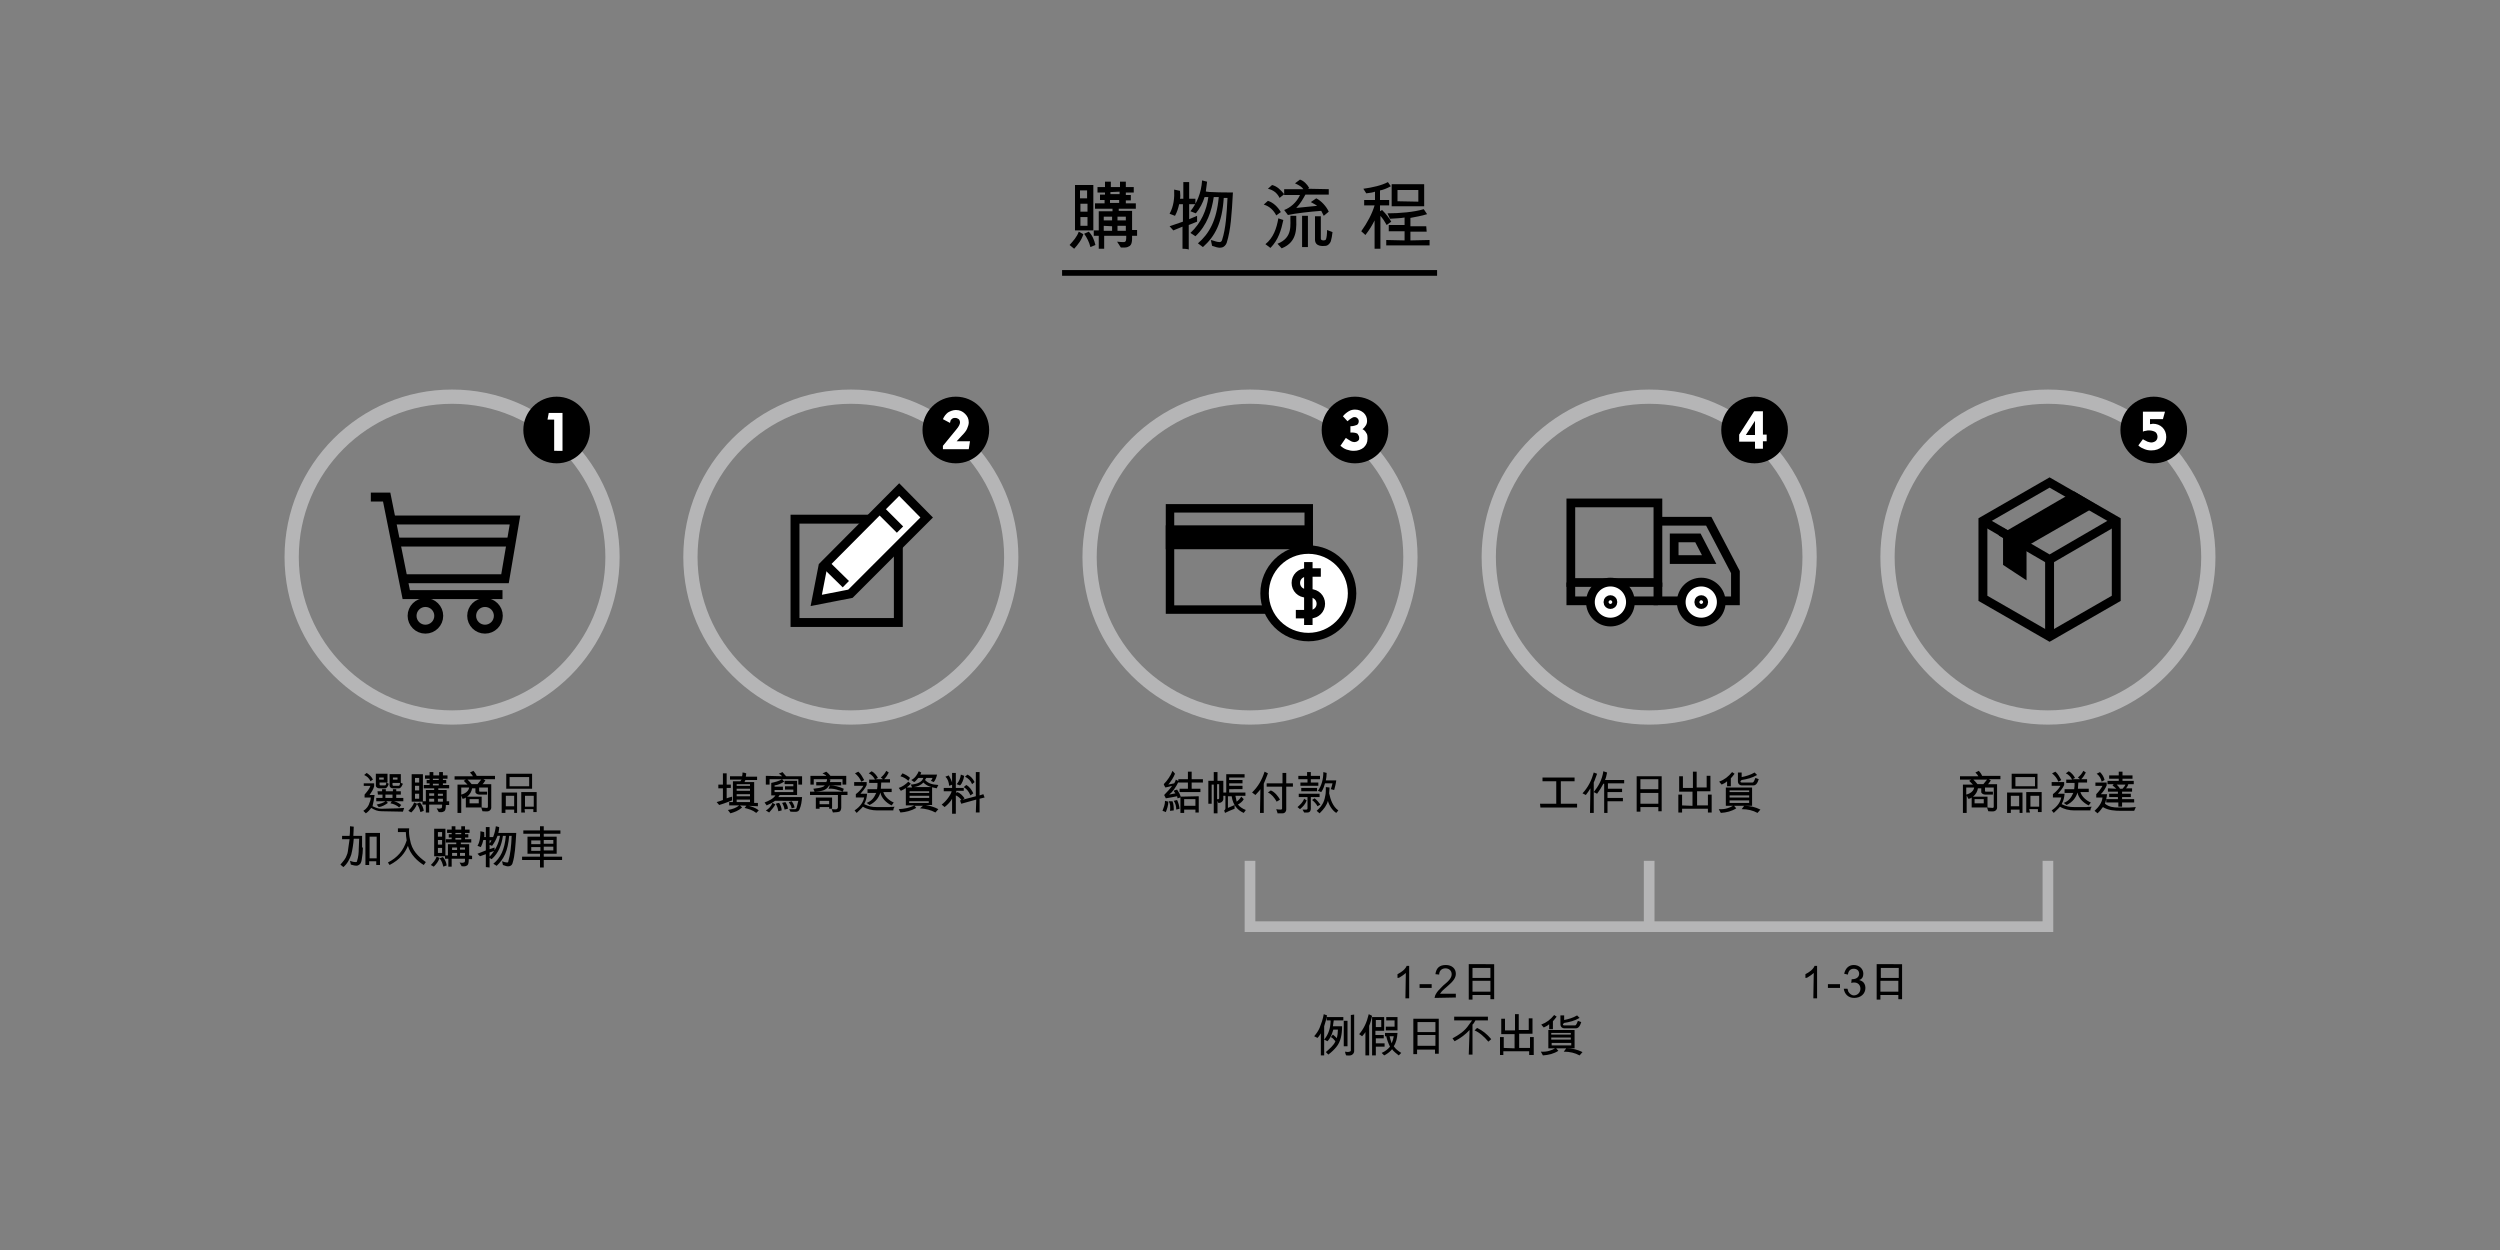 <?xml version="1.0" encoding="utf-8"?>
<!-- Generator: Adobe Illustrator 25.3.1, SVG Export Plug-In . SVG Version: 6.00 Build 0)  -->
<svg version="1.1" id="圖層_1" xmlns="http://www.w3.org/2000/svg" xmlns:xlink="http://www.w3.org/1999/xlink" x="0px" y="0px"
	 viewBox="0 0 600 300" style="enable-background:new 0 0 600 300;" xml:space="preserve">
<rect x="0" y="0" width="600" height="300" fill="#808080" stroke="none"/>
<style type="text/css">
	.st0{fill:none;stroke:#B5B5B6;stroke-width:2.565;stroke-miterlimit:10;}
	.st1{fill:none;stroke:#000000;stroke-width:2.138;stroke-miterlimit:10;}
	.st2{fill:none;stroke:#B5B5B6;stroke-width:3.42;stroke-miterlimit:10;}
	.st3{fill:#FFFFFF;stroke:#000000;stroke-width:2.138;stroke-miterlimit:10;}
	.st4{fill:none;stroke:#000000;stroke-width:2.033;stroke-miterlimit:10;}
	.st5{stroke:#000000;stroke-width:2.033;stroke-miterlimit:10;}
	.st6{fill:#FFFFFF;stroke:#000000;stroke-width:2.033;stroke-miterlimit:10;}
	.st7{fill:none;stroke:#000000;stroke-width:2.095;stroke-miterlimit:10;}
	.st8{fill:#FFFFFF;stroke:#000000;stroke-width:2.095;stroke-miterlimit:10;}
	.st9{stroke:#000000;stroke-width:2.138;stroke-miterlimit:10;}
	.st10{fill:#FFFFFF;}
	.st11{fill:none;stroke:#000000;stroke-width:1.368;stroke-miterlimit:10;}
</style>
<g>
	<polyline class="st0" points="491.5,206.6 491.5,222.4 395.2,222.4 300,222.4 300,206.6 	"/>
	<line class="st0" x1="395.8" y1="206.6" x2="395.8" y2="222.4"/>
</g>
<g>
	<path d="M337.4,233.5c-0.3,0.3-0.6,0.5-1.2,0.9c-0.3,0.2-0.4,0.3-0.8,0.3v-0.9c1-0.5,1.9-1.2,2.2-2h0.6v7.8h-0.9L337.4,233.5
		L337.4,233.5z"/>
	<path d="M340.7,236.2h2.9v0.9h-2.9V236.2z"/>
	<path d="M344.3,239.5c0.1-0.4,0.1-0.6,0.3-0.9c0.3-0.6,0.8-1.1,1.5-1.8l0.3-0.3c1.5-1.2,2-1.9,2-2.7s-0.6-1.4-1.5-1.4
		c-0.9,0-1.5,0.6-1.5,1.5l-0.9-0.1c0.2-1.5,1-2.2,2.5-2.2s2.4,0.9,2.4,2.1c0,0.9-0.5,1.7-1.9,2.9l-0.8,0.7c-0.6,0.5-0.9,0.9-1.1,1.2
		h3.8v0.9L344.3,239.5L344.3,239.5z"/>
	<path d="M358.6,231.4v8.4h-0.9v-1h-4.3v1.1h-0.9v-8.5L358.6,231.4L358.6,231.4z M353.4,234.7h4.3v-2.4h-4.3V234.7z M357.7,235.4
		h-4.3v2.6h4.3V235.4z"/>
	<path d="M317,253.2V248c-0.2,0.3-0.4,0.7-0.8,1.1l-0.8-0.4c0.6-0.7,1-1.3,1.3-2c0.4-1,0.8-2.1,1-3.3c0.3,0.1,0.5,0.2,0.8,0.3
		c-0.2,0.9-0.4,1.7-0.7,2.6v7H317z M322.1,246.3c0,1.9-0.3,3.7-1.4,5c-0.5,0.6-1.1,1.2-1.9,1.8l-0.6-0.6c0.9-0.8,1.9-1.6,2.3-2.6
		c-0.3-0.3-0.6-0.8-1.1-1l0.5-0.6c0.3,0.2,0.9,0.8,0.9,0.9c0.2-0.5,0.3-1.5,0.3-2.1H320c-0.3,0.9-0.5,1.8-1.4,2.8l-0.8-0.4
		c0.9-1.1,1.4-2.4,1.5-3.8c0-0.3,0.1-0.6,0-0.8h-0.9v-0.8h4v0.8h-2.3c-0.1,0.4-0.1,0.9-0.2,1.4L322.1,246.3z M323.4,245v6.1h-0.9
		V245H323.4z M325,243.5v8.8c0,0.3-0.2,0.7-0.6,0.9c-0.4,0.2-0.9,0.1-1.3,0.1c-0.2-0.3-0.2-0.5-0.3-0.9c0.5,0.1,0.8,0.1,1.1,0
		c0.1,0,0.3-0.1,0.3-0.3v-8.5L325,243.5z"/>
	<path d="M329.3,243.8c-0.2,0.9-0.4,1.7-0.7,2.4v7.1h-0.9v-5.6c-0.1,0.2-0.4,0.6-0.8,1l-0.7-0.5c1.1-1.3,1.8-2.7,2.3-4.8
		L329.3,243.8z M332.2,249.2h-2v1.2h2.1v0.8h-2.1v2.1h-0.9v-9.2h2.9v3.3h-2.1v1h2V249.2z M331.5,244.8h-1.3v1.7h1.3V244.8z
		 M331.6,252.7c0.9-0.4,1.5-0.9,2-1.5c-0.4-0.8-0.7-1.6-0.9-2.5h-0.3v-0.8h3c-0.1,1.3-0.3,2.3-0.9,3.2c0.4,0.6,1,1.1,1.8,1.6
		l-0.6,0.6c-0.4-0.3-1.4-1.1-1.6-1.5c-0.3,0.4-0.9,1-1.9,1.5L331.6,252.7z M332.7,244.9v-0.8h2.7v3.2h-2.8v-0.9h2.1v-1.5
		L332.7,244.9L332.7,244.9z M333.5,248.7c0.1,0.5,0.3,1.1,0.5,1.7c0.3-0.7,0.4-1.1,0.5-1.7H333.5z"/>
	<path d="M345.3,244.5v8.4h-0.9v-1h-4.3v1.1h-0.9v-8.5L345.3,244.5L345.3,244.5z M340.2,247.7h4.3v-2.4h-4.3V247.7z M344.5,248.4
		h-4.3v2.6h4.3V248.4z"/>
	<path d="M352.7,247.2c-0.9,1-2.2,2-3.6,2.7l-0.5-0.7c1.5-0.8,2.9-1.7,3.9-3.2c0.3-0.4,0.6-0.8,0.8-1.1H349v-0.9h8.1v0.9h-3
		c-0.2,0.3-0.4,0.8-0.7,1v7.2h-0.9L352.7,247.2L352.7,247.2L352.7,247.2z M354.5,246.7c1.3,0.6,2.4,1.5,3.4,2.7l-0.7,0.6
		c-0.9-1.1-2.1-2.2-3.3-2.7L354.5,246.7z"/>
	<path d="M363.5,251.6v-3.4h-3.2v-3.7h0.9v2.8h2.4v-3.9h0.9v3.8h2.4v-2.8h0.9v3.7h-3.2v3.4h2.6v-2.6h0.9v4.3H367v-0.9h-6.2v0.9H360
		v-4.3h0.9v2.6L363.5,251.6L363.5,251.6z"/>
	<path d="M374,252.2c-1.1,0.7-2.3,1-3.7,1.1l-0.5-0.9c1.5,0.1,2.6-0.3,3.6-0.9L374,252.2z M371.8,245.8c-0.3,0.3-0.8,0.6-1.3,0.8
		l-0.6-0.7c1.3-0.5,2.2-1.2,3.1-2.3l0.6,0.4c-0.3,0.4-0.7,0.9-0.9,1.1v1.9h-0.9V245.8z M371.6,251.6v-4.4h6.3v4.4H371.6z M377,248.3
		v-0.4h-4.7v0.4H377z M377,249h-4.7v0.5h4.7V249z M372.4,250.9h4.7v-0.6h-4.7V250.9z M375.1,245.8c0,0.2,0.1,0.3,0.3,0.3h2.6
		c0.3,0,0.5-0.6,0.7-1.1l0.8,0.3c-0.3,1-0.7,1.5-1.3,1.5h-2.8c-0.4,0-0.9-0.3-0.9-1v-2.1h0.9v1.1c1-0.2,2.1-0.5,3.1-1.1l0.6,0.6
		c-1.2,0.7-2.4,1-3.7,1.2L375.1,245.8z M379.1,253.3c-1.1-0.6-2.3-0.9-3.8-0.9l0.6-0.8c1.5,0,2.7,0.3,3.9,0.9L379.1,253.3z"/>
</g>
<g>
	<path d="M435.3,233.5c-0.3,0.3-0.6,0.5-1.2,0.9c-0.3,0.2-0.4,0.3-0.8,0.3v-0.9c1-0.5,1.9-1.2,2.2-2h0.6v7.8h-0.9L435.3,233.5
		L435.3,233.5z"/>
	<path d="M438.7,236.2h2.9v0.9h-2.9V236.2z"/>
	<path d="M443.4,237.3c0.1,0.3,0.1,0.4,0.2,0.7c0.3,0.5,0.8,0.9,1.3,0.9c0.9,0,1.6-0.7,1.6-1.6c0-0.9-0.6-1.5-1.5-1.5
		c-0.2,0-0.3,0-0.7,0.1l0.1-0.9c0.1,0,0.1,0,0.2,0c0.9,0,1.6-0.5,1.6-1.3c0-0.7-0.5-1.2-1.3-1.2c-0.8,0-1.3,0.5-1.4,1.4l-0.9-0.2
		c0.3-1.3,1.1-2.1,2.3-2.1c1.3,0,2.3,0.9,2.3,2.1c0,0.7-0.3,1.3-1,1.5l0,0c0.3,0.1,0.5,0.2,0.7,0.3c0.5,0.3,0.8,0.9,0.8,1.6
		c0,1.4-1.1,2.4-2.7,2.4c-1.4,0-2.3-0.9-2.5-2.2L443.4,237.3z"/>
	<path d="M456.5,231.4v8.4h-0.9v-1h-4.3v1.1h-0.9v-8.5L456.5,231.4L456.5,231.4z M451.4,234.7h4.3v-2.4h-4.3V234.7z M455.6,235.4
		h-4.3v2.6h4.3V235.4z"/>
</g>
<g>
	<g>
		<g>
			<path d="M91.6,194.7c-1,0-1.7-0.3-2.5-0.8c-0.3,0.4-0.7,0.9-1.3,1.3l-0.6-0.6c0.8-0.5,1.3-1.2,1.5-2c0.2-0.4,0.3-0.9,0.3-1.2
				h-1.5v-0.7c0.6-0.7,1.2-1.4,1.4-2.1h-1.6V188h2.5v0.7c-0.2,0.8-0.7,1.5-1.1,2.1h1.2c-0.1,0.9-0.3,1.9-0.5,2.7
				c0.9,0.4,1.4,0.6,2.2,0.6l3.9-0.1c0.4,0,0.9-0.1,1.5-0.1l-0.3,0.9L91.6,194.7z M88.9,187.5c-0.3-0.8-0.9-1.2-1.5-1.5l0.6-0.5
				c0.6,0.4,1.2,0.9,1.5,1.6L88.9,187.5z M90.6,189.9h1.1v-0.5h0.9v0.5h1.7v-0.5h0.8v0.5h1.1v0.8h-1.1v0.8h1.7v0.8h-6.5v-0.8h1.5
				v-0.8h-1.1L90.6,189.9z M93.3,188.1c-0.1,0.4-0.4,1.1-0.9,1.1H91c-0.4,0-0.8-0.3-0.8-0.6v-2.9H93v2.1h-1.9v0.5
				c0,0.1,0.1,0.2,0.3,0.2h1c0.2,0,0.3-0.3,0.3-0.7L93.3,188.1z M90.4,193.1c0.8-0.2,1.7-0.4,2.2-0.9l0.5,0.5
				c-0.7,0.5-1.4,0.9-2.2,1L90.4,193.1z M91,186.6v0.5h1.1v-0.5H91z M92.5,191.5h1.7v-0.8h-1.7V191.5z M96.7,188.1
				c-0.2,0.4-0.4,1-0.9,1.1h-1.5c-0.5,0-0.8-0.3-0.8-0.7v-2.7h2.7v2.1L96.7,188.1z M94.1,192.2c0.9,0.2,1.5,0.4,2.2,1l-0.5,0.6
				c-0.5-0.5-1.4-0.9-2.1-1L94.1,192.2z M95.4,186.6h-1.1v0.5h1.1V186.6z M94.2,188.3c0,0.2,0.1,0.3,0.3,0.3h1.2
				c0.2,0,0.3-0.3,0.3-0.7h-1.8C94.2,187.9,94.2,188.3,94.2,188.3z"/>
			<path d="M98,194.6c0.6-0.6,1.1-1.2,1.4-2l0.7,0.3c-0.3,0.9-0.8,1.5-1.4,2.1L98,194.6z M101.5,185.8v6.6h-2.7v-6.6H101.5z
				 M100.6,186.7h-1v1.1h1V186.7z M100.6,188.6h-1v1.1h1V188.6z M100.6,190.5h-1v1.2h1V190.5z M100.8,192.6c0.5,0.6,0.8,1.2,0.9,2
				l-0.8,0.3c-0.2-0.8-0.4-1.4-0.9-2L100.8,192.6z M107.8,192.4v0.8H107c0,0.5,0,1.5-0.6,1.6c-0.3,0.2-0.7,0.1-1.1,0.1l-0.5-0.9
				c0.5,0.1,0.7,0.1,1,0c0.3,0,0.3-0.3,0.3-0.9H103v1.9h-0.8v-1.9h-0.8v-0.8h0.8v-2.7h2v-0.4h-2.5v-0.8h1.4v-0.4h-0.7v-0.8h0.7v-0.3
				H102v-0.8h1.1v-0.8h0.9v0.8h1.4v-0.8h0.9v0.8h1.1v0.8h-1.1v0.3h0.8v0.8h-0.8v0.4h1.5v0.8h-2.6v0.4h2v2.7H107.8z M103,191h1.2
				v-0.6H103V191z M103,191.7v0.7h1.2v-0.7H103z M105.3,188.1h-1.4v0.4h1.4V188.1z M103.9,186.9v0.3h1.4v-0.3H103.9z M106.3,191.7
				h-1.2v0.7h1.2V191.7z M106.3,190.5h-1.2v0.5h1.2V190.5z"/>
			<path d="M110.7,190.9v4.2h-0.9v-6.8h2.4c-0.2-0.2-0.5-0.5-0.9-0.9l0.5-0.3h-2.7v-0.8h4.4c-0.1-0.2-0.3-0.5-0.7-0.9l0.8-0.4
				c0.4,0.4,0.7,0.9,0.8,1.2h4.4v0.8H116l0.5,0.3c-0.3,0.4-0.5,0.8-0.7,0.9h2.1v5.7c0,0.3-0.3,0.7-0.7,0.8c-0.4,0.1-0.9,0-1.4,0
				c-0.1-0.3-0.2-0.5-0.3-0.9l1.3,0.1c0.2,0,0.3-0.1,0.3-0.3V189h-2.1v0.8c0,0.2,0.1,0.2,0.3,0.2h1.6v0.7H115
				c-0.4,0-0.9-0.3-0.9-0.6v-0.9h-0.8c-0.1,0.7-0.5,1.5-1.2,2h3.5v2.6h-3.8v-2.4c-0.2,0.2-0.5,0.3-0.8,0.3L110.7,190.9z
				 M110.7,190.7c1.2-0.3,1.8-1,1.9-1.7h-1.9V190.7z M112.2,187.1c0.3,0.3,0.7,0.7,1,1.1h1.4c0.3-0.4,0.5-0.6,0.9-1.1H112.2z
				 M112.7,192.8h2.2v-1h-2.2V192.8z"/>
			<path d="M123.4,195.1v-0.8h-2.1v0.8h-0.9v-4.9h3.7v4.9H123.4z M121.4,193.5h2V191h-2V193.5z M127.7,185.7v3.6h-6.2v-3.6H127.7z
				 M127,186.5h-4.7v2.2h4.7V186.5z M126,195h-0.9v-4.9h3.7v4.8H128v-0.7h-2.1L126,195L126,195z M128.1,191H126v2.6h2.1V191z"/>
			<path d="M87.1,203.4c0,0.8-0.1,1.9-0.3,3c-0.1,0.5-0.2,1-0.9,1.3c-0.5,0.2-1.3-0.1-1.7-0.2l-0.2-0.9c0.5,0.2,0.9,0.3,1.4,0.3
				c0.2,0,0.3-0.1,0.3-0.3c0.3-0.9,0.4-1.9,0.4-2.9l0.1-2.4h-1.3c-0.1,1.3-0.3,2.6-0.6,3.8c-0.3,0.9-0.9,2.2-1.9,3l-0.7-0.6
				c0.7-0.8,1.3-1.5,1.5-2.2c0.3-0.6,0.3-1.2,0.4-1.8c0.1-0.8,0.2-1.5,0.3-2.1h-1.8v-0.8h1.8c0.1-0.6,0.1-1.5,0.1-2.3l0.9,0.1
				c0,0.9-0.1,1.6-0.1,2.2h2.1V203.4z M91.2,199.9v7.7h-0.9v-0.9h-1.7v0.9h-0.9v-7.7H91.2z M90.4,200.8h-1.7v5.2h1.7V200.8z"/>
			<path d="M93.1,207c2.3-1.2,3.7-2.8,4.5-5.3c-0.1-0.7-0.2-1.3-0.2-2h-1.9v-0.9h2.7c-0.1,0.9,0,1.8,0.2,2.7c0.4,2.6,2,4.1,3.8,5.4
				l-0.5,0.7c-1.5-0.9-3.2-2.5-3.8-4.6c-0.7,1.7-1.9,3.3-4.4,4.6L93.1,207z"/>
			<path d="M103.4,207.6c0.6-0.6,1.1-1.2,1.4-2l0.7,0.3c-0.3,0.9-0.8,1.5-1.4,2.1L103.4,207.6z M106.9,198.9v6.6h-2.7v-6.6H106.9z
				 M106.1,199.7h-1v1.1h1V199.7z M106.1,201.6h-1v1.1h1V201.6z M106.1,203.5h-1v1.2h1V203.5z M106.3,205.7c0.5,0.6,0.8,1.2,0.9,2
				l-0.8,0.3c-0.2-0.8-0.4-1.4-0.9-2L106.3,205.7z M113.3,205.4v0.8h-0.8c0,0.5,0,1.5-0.6,1.6c-0.3,0.2-0.7,0.1-1.1,0.1l-0.5-0.9
				c0.5,0.1,0.7,0.1,1,0c0.3,0,0.3-0.3,0.3-0.9h-3.2v1.9h-0.8v-1.9h-0.8v-0.8h0.7v-2.7h2v-0.4h-2.5v-0.8h1.4v-0.4h-0.7v-0.8h0.7
				v-0.3h-1.1v-0.8h1.1v-0.8h0.9v0.8h1.4v-0.8h0.9v0.8h1.1v0.8h-1.1v0.3h0.8v0.8h-0.8v0.4h1.5v0.8h-2.5v0.4h2v2.7L113.3,205.4
				L113.3,205.4z M108.5,204h1.2v-0.6h-1.2V204z M108.5,204.7v0.7h1.2v-0.7H108.5z M110.7,201.1h-1.4v0.4h1.4V201.1z M109.3,199.9
				v0.3h1.4v-0.3H109.3z M111.6,204.7h-1.2v0.7h1.2V204.7z M111.6,203.4h-1.2v0.5h1.2V203.4z"/>
			<path d="M116.6,208.1V205l-1.4,0.5l-0.6-0.6l2-0.8v-2.5H116c-0.1,0.5-0.3,1.1-0.6,1.7l-0.8-0.3c0.6-1,0.7-2.3,0.7-3.5l0.9,0.2
				c0,0.5,0.1,0.9,0,1.2h0.4v-2.4h0.9v2.4h0.9v0.8h-0.9v2.1l1.2-0.4v0.8l-1.2,0.4v3.6L116.6,208.1L116.6,208.1z M123.9,199.9
				c-0.2,3.2-0.3,5.4-0.9,7.3c-0.1,0.3-0.3,0.6-0.8,0.7c-0.5,0.1-0.9-0.1-1.5-0.3l-0.2-0.9c0.5,0.2,0.9,0.3,1.2,0.3
				c0.2,0,0.3-0.1,0.3-0.3c0.5-1.7,0.7-3.7,0.8-6.1h-0.6c-0.3,3.7-1.3,5.6-3,7.2l-0.8-0.5c1.7-1.4,2.7-3.3,3-6.7h-0.7
				c-0.3,2.1-1,4.1-2.7,5.6l-0.7-0.4c1.5-1.5,2.4-3.3,2.7-5.2h-0.6c-0.3,0.8-0.7,1.6-1.3,2.4l-0.8-0.3c0.9-1.1,1.5-2.7,1.7-4.4
				l0.8,0.2c0,0.6-0.1,1-0.2,1.4L123.9,199.9L123.9,199.9z"/>
			<path d="M130.5,206.4v1.8h-0.9v-1.8h-4.3v-0.8h4.3v-0.7h-3v-4.1h3v-0.7h-4v-0.8h4v-1h0.9v1h4v0.8h-4v0.7h3.1v4.1h-3.1v0.7h4.4
				v0.8H130.5z M129.7,201.7h-2.2v0.9h2.2V201.7z M129.7,203.3h-2.2v0.9h2.2V203.3z M130.5,202.5h2.3v-0.9h-2.3V202.5z M130.5,204.1
				h2.3v-0.9h-2.3V204.1z"/>
		</g>
	</g>
	<g>
		<g>
			<polyline class="st1" points="89,119.3 92.8,119.3 97.5,142.7 120.6,142.7 			"/>
			<polyline class="st1" points="96.8,138.9 121.2,138.9 123.6,124.8 94,124.8 			"/>
			<line class="st1" x1="122.7" y1="130.1" x2="95" y2="130.1"/>
			<circle class="st1" cx="116.4" cy="147.8" r="3.2"/>
			<circle class="st1" cx="102.1" cy="147.8" r="3.2"/>
		</g>
		<circle class="st2" cx="108.5" cy="133.7" r="38.5"/>
	</g>
</g>
<g>
	<g>
		<g>
			<path d="M175.7,192.1c-0.9,0.3-1.7,0.7-3.1,1.1l-0.6-0.7c0.6-0.2,1.1-0.3,1.5-0.5v-2.8h-1.1v-0.9h1.1v-2.7h0.9v2.7h1v0.8h-1v2.5
				c0.3-0.1,0.8-0.3,1.3-0.4V192.1z M177.6,193.3c0.2,0.2,0.3,0.3,0.5,0.5c-0.9,0.8-1.8,1.1-2.8,1.4l-0.6-0.8c1.1-0.2,2-0.5,2.7-1.1
				H175v-0.8h0.9v-5h1.8c0.1-0.2,0.2-0.3,0.3-0.4h-2.8v-0.8h2.9c0.1-0.3,0.1-0.6,0.1-0.9c0.3,0,0.6,0.1,0.9,0.2
				c0,0.3-0.1,0.6-0.1,0.8h2.7v0.8h-2.8c-0.1,0.2-0.2,0.4-0.2,0.5h2.3v5h0.9v0.8L177.6,193.3L177.6,193.3z M180,192.5v-0.6h-3.2v0.6
				H180z M180,188.2h-3.2v0.4h3.2V188.2z M180,189.3h-3.2v0.5h3.2V189.3z M180,191.1v-0.5h-3.2v0.5H180z M181.5,195.1
				c-0.9-0.7-1.7-0.9-2.8-1.2l0.5-0.6c1,0.2,2.1,0.5,2.9,1.2L181.5,195.1z"/>
			<path d="M189.4,194.2c0.5,0,1.1,0,1.5,0c0.3-0.1,0.3-0.4,0.4-0.8c0.1-0.4,0.2-0.9,0.3-1.2H186c-0.5,0.4-1.3,0.8-2,1.1l-0.5-0.7
				c1-0.4,2.1-0.9,2.6-1.7h-1v-3c0.9-0.2,1.8-0.4,2.6-0.9l0.5,0.6c-0.8,0.5-1.5,0.8-2.3,0.9v0.3h2v0.8h-2v0.5h4.5v-0.6h-2v-0.8h2
				v-0.5h-2.1v-0.8h3v3.4h-4.2c-0.1,0.3-0.3,0.4-0.3,0.5h5.7c-0.1,1.1-0.2,2-0.6,2.9c-0.3,0.9-1.3,0.6-2.2,0.6L189.4,194.2z
				 M187.7,186.3c-0.1-0.1-0.3-0.4-0.8-0.6l0.9-0.4c0.3,0.3,0.6,0.8,0.9,1h3.8v2h-0.9V187h-6.9v1.3h-0.9v-2.1L187.7,186.3
				L187.7,186.3z M183.8,194.5c0.8-0.4,1.3-1.1,1.6-1.8c0.3,0.1,0.4,0.3,0.7,0.3c-0.2,0.5-0.8,1.2-1.5,2L183.8,194.5z M186.8,194.7
				c-0.1-0.7-0.3-1.2-0.6-1.8c0.3-0.1,0.5-0.2,0.8-0.2c0.3,0.5,0.6,1.1,0.6,1.8L186.8,194.7z M188.3,194.3c-0.1-0.6-0.3-1.1-0.6-1.6
				c0.3-0.1,0.5-0.1,0.8-0.2c0.3,0.5,0.6,1,0.6,1.6L188.3,194.3z M190,192.3c0.3,0.4,0.6,0.9,0.7,1.5L190,194
				c-0.1-0.6-0.3-0.9-0.7-1.5L190,192.3z"/>
			<path d="M199.2,187.7h2.7v0.8h-2.9c-0.7,1.3-2,1.4-3.4,1.5h7.8v0.8h-1.5v3c0,0.3-0.1,0.7-0.3,0.9c-0.4,0.3-1.1,0.2-1.7,0.3
				l-0.3-0.8c0.5,0,0.9,0.1,1.2,0c0.1,0,0.3-0.3,0.3-0.4v-3h-6.7v-0.8h1.1l-0.3-0.7c0.9-0.1,1.7-0.2,2.4-0.5
				c0.2-0.2,0.4-0.3,0.4-0.3h-2.1v-0.8h2.4c0.1-0.2,0.2-0.3,0.2-0.8l0.8,0.2L199.2,187.7z M198.3,185.2c0.4,0.3,0.8,0.7,1,1h3.8v2.1
				h-0.9V187h-6.9v1.3h-0.8v-2.1h3.8c-0.1-0.2-0.4-0.3-0.9-0.6L198.3,185.2z M199,194.1v-0.4h-2.3v0.4h-0.9v-2.7h3.9v2.7H199z
				 M199,193v-0.8h-2.3v0.8H199z M202.2,190c-0.3-0.1-0.5-0.3-0.8-0.3c-0.8-0.3-1.6-0.5-2.6-0.4c0.2-0.3,0.3-0.5,0.3-0.8
				c1.2,0,2.3,0.3,3.4,0.8C202.4,189.6,202.4,189.8,202.2,190z"/>
			<path d="M213.5,193.7c0.3-0.1,0.7,0,1.2-0.1c-0.2,0.3-0.3,0.6-0.3,0.9h-3.9c-1.2,0-2.5-0.3-3.4-0.9c-0.4,0.5-0.9,0.9-1.5,1.5
				l-0.5-0.6c1.5-1,2.1-2.1,2.3-3.1h-2v-0.8c0.8-0.6,1.5-1.4,1.8-2H205v-0.9h3v0.7c-0.4,0.9-1,1.5-1.5,2.1h1.6
				c-0.1,1-0.2,1.5-0.7,2.5c1.1,0.5,1.7,0.7,3.2,0.7L213.5,193.7z M206,185.2c0.6,0.5,1,1.3,1.4,2c-0.3,0.2-0.4,0.3-0.7,0.4
				c-0.3-0.8-0.8-1.4-1.5-2L206,185.2z M208,192.7c1.2-0.5,1.7-1.1,2.3-2.4h-2.1v-0.9h2.3c0.1-0.5,0.1-1,0.1-1.5h-2v-0.8h1.4
				c-0.3-0.6-0.8-1.2-1.5-1.5l0.7-0.5c0.6,0.3,1.2,1,1.5,1.6l-0.6,0.3h1.8l-0.5-0.4c0.6-0.5,1-1,1.3-1.6l0.6,0.4
				c-0.3,0.6-0.6,1.1-1.1,1.6h1.4v0.8h-2.1c0,0.5-0.1,1-0.1,1.5h2.6v0.8h-2c0.3,1.1,1.5,2.1,2.5,2.5l-0.5,0.7
				c-1.3-0.6-2.5-1.8-2.7-3.1c-0.4,1.3-1.2,2.3-2.6,3L208,192.7z"/>
			<path d="M218.6,188.1c-0.6,0.7-1.5,1.3-2.4,1.7l-0.5-0.7c0.9-0.3,1.6-0.8,2.3-1.5L218.6,188.1z M221.5,193.4h-2l0.4,0.5
				c-1.2,0.7-2.5,1-3.8,1.1l-0.4-0.8c1.4-0.1,2.6-0.3,3.7-0.9h-2v-4.3h1.5l-0.3-0.7c1.5-0.1,2.7-0.6,3-1.6h-1.2
				c-0.3,0.3-0.6,0.8-1,1l-0.7-0.5c0.9-0.4,1.5-1.4,1.8-2.1l0.6,0.3c-0.1,0.3-0.2,0.5-0.2,0.5h4c-0.2,0.8-0.4,1.3-0.8,1.8l-0.7-0.3
				c0.3-0.3,0.3-0.5,0.4-0.7h-1.5c-0.1,0.2-0.2,0.3-0.3,0.5c0.8,0.8,1.6,1.1,3.2,1.2l-0.4,0.8c-1.4-0.3-2.3-0.5-3.2-1.4
				c-0.6,0.7-1.5,1-2.3,1.1h4.4v4.3h-1.5c1,0.2,2.1,0.5,3,1l-0.7,0.8c-1.1-0.6-2.3-0.9-3.7-1L221.5,193.4z M216.6,185.6
				c0.7,0.3,1.3,0.6,1.8,1.1l-0.4,0.7c-0.4-0.4-1.1-0.9-1.9-1.1L216.6,185.6z M223,191h-4.7v0.5h4.7V191z M218.2,192.7h4.7v-0.4
				h-4.7V192.7z M223,189.9h-4.7v0.4h4.7V189.9z"/>
			<path d="M231.3,188.9L231.3,188.9l0.6-0.5c0.8,0.4,1.3,1.2,1.7,2l-0.7,0.5C232.6,190.1,232.1,189.4,231.3,188.9v0.9h-1.8v0.5
				l0.3-0.2c0.7,0.3,1.2,0.8,1.7,1.5l-0.7,0.5c-0.4-0.6-0.9-1-1.4-1.2v4.4h-0.9v-3.6c-0.3,0.6-1,1.4-1.8,2l-0.7-0.6
				c1-0.7,2.2-2.3,2.4-3.2h-1.9v-0.8h2v-3.6h0.9v3.6h1.9V188.9L231.3,188.9z M227.8,188.6c-0.1-0.9-0.3-1.6-0.9-2.2l0.8-0.3
				c0.4,0.7,0.8,1.4,0.9,2.2L227.8,188.6z M229.6,188.2c0.6-0.7,0.9-1.4,1-2.3l0.8,0.3c-0.1,0.8-0.5,1.9-1,2.3L229.6,188.2z
				 M234.3,191.9l-3.6,1l-0.3-0.8l3.8-1v-5.8h0.9v5.6l0.9-0.3l0.3,0.8l-1.2,0.3v3.3h-0.9L234.3,191.9z M233.3,188.2
				c-0.3-0.8-0.9-1.4-1.7-1.8l0.6-0.5c0.8,0.4,1.3,1,1.7,1.8L233.3,188.2z"/>
		</g>
	</g>
	<g>
		<g>
			<rect x="190.8" y="124.6" class="st1" width="24.8" height="24.8"/>
			<g>
				<g>
					<polygon class="st3" points="204.1,142.5 195.9,144.1 197.5,135.9 215.8,117.5 222.4,124.2 					"/>
					<line class="st1" x1="216" y1="127.1" x2="211.1" y2="122.2"/>
					<line class="st1" x1="203" y1="140.2" x2="198" y2="135.3"/>
				</g>
			</g>
		</g>
		<circle class="st2" cx="204.2" cy="133.7" r="38.5"/>
	</g>
</g>
<g>
	<g>
		<g>
			<path d="M279,194.6c0.3-0.8,0.6-1.5,0.6-2.4l0.8,0.2c0,0.9-0.3,1.7-0.6,2.5L279,194.6z M282,185.7c-0.4,1-0.9,1.7-1.6,2.6
				l1.4-0.3c0.2-0.3,0.3-0.5,0.4-0.9l0.7,0.4c-0.7,1.5-1.5,2.6-2.3,3.2l1.5-0.3c-0.1-0.2-0.3-0.3-0.4-0.6c0.3-0.2,0.5-0.2,0.8-0.3
				c0.4,0.6,0.7,1.1,0.9,1.8c-0.3,0.2-0.5,0.2-0.8,0.3c0-0.3-0.1-0.4-0.1-0.5c-0.9,0.2-1.6,0.3-2.7,0.5l-0.4-0.8
				c0.7-0.7,1.5-1.6,1.9-2.2c-0.4,0.1-1,0.3-1.6,0.4c-0.2-0.3-0.3-0.5-0.4-0.8c0.9-0.9,1.7-2.1,2.1-3.2L282,185.7z M280.8,194.6
				c0.1-0.9,0.1-1.6-0.3-2.3h0.9c0.3,0.7,0.3,1.5,0.3,2.2L280.8,194.6z M282.5,192c0.3,0.6,0.5,1.3,0.6,2.1l-0.8,0.2
				c0-0.8-0.2-1.5-0.6-2.1L282.5,192z M286,185.2v1.8h2.7v0.8H286v1.5h2.1v0.8h-5v-0.8h2v-1.5h-2.3V187h2.3v-1.8H286z M287.7,191.1
				v3.9h-0.8v-0.7h-2.7v0.8h-0.9v-3.9L287.7,191.1z M286.9,193.4v-1.6h-2.7v1.6H286.9z"/>
			<path d="M291.3,195.1v-6.8c-0.2,0-0.3,0-0.5,0v4.6H290v-5.5h1.3v-2.1h0.9v2.1h1.4v4.4c0,0.3-0.3,0.7-0.6,0.8
				c-0.2,0.1-0.3,0.1-0.6,0.1l-0.2-0.5v3H291.3z M292.1,191.8c0.2,0,0.2,0,0.3,0c0.2,0,0.2-0.2,0.2-0.3v-3.3h-0.5V191.8z
				 M293.8,194.5c0.3-0.2,0.3-0.4,0.3-0.6V191h-0.6v-0.8h0.8v-4.4h4.4v0.8H295v0.6h3.2v0.8H295v0.6h3.2v0.8H295v0.8h3.9v0.8h-2.4
				c0.1,0.4,0.2,0.9,0.3,1.4c0.4-0.3,0.8-0.7,1.1-1.2l0.6,0.6c-0.3,0.6-0.9,1-1.4,1.3c0.4,0.5,1.1,1,1.9,1.3l-0.5,0.7
				c-1.4-0.6-2.6-1.8-2.9-4h-0.9v2.8l1.6-0.7v0.9c-0.8,0.3-1.5,0.6-2.3,1L293.8,194.5z"/>
			<path d="M302.5,189.4c-0.3,0.5-0.8,0.9-1.2,1.4l-0.8-0.6c1.5-1.5,2.3-2.9,3-5l0.8,0.4c-0.3,0.9-0.7,1.7-1,2.5v7h-0.9L302.5,189.4
				z M306.6,195.1l-0.3-0.9c0.5,0.1,0.8,0.1,1.1,0.1c0.3,0,0.3-0.2,0.3-0.3v-5.2H304v-0.8h3.8v-2.5h0.9v2.5h1.6v0.8h-1.6v5.5
				c0,0.4-0.3,0.9-0.9,0.9H306.6z M305,189.7c1,0.4,1.8,1.5,2.2,2.2l-0.8,0.5c-0.5-0.9-1.2-1.8-2.1-2.2L305,189.7z"/>
			<path d="M311.4,193.7c0.7-0.6,1.3-1.2,1.6-2l0.6,0.4c-0.3,0.9-0.9,1.5-1.6,2.1L311.4,193.7z M311.6,187v-0.8h2.1v-0.9h0.9v0.9
				h2.2v0.8h-2.2v0.8h1.8v0.8h-4.3v-0.8h1.7V187H311.6z M312.6,194.3h0.9c0.2,0,0.3-0.1,0.3-0.3v-2.7h-2.1v-0.8h5v0.8h-2.1v2.8
				c0,0.4-0.2,0.9-0.8,0.9h-0.8L312.6,194.3z M312.3,189.9v-0.8h3.8v0.8H312.3z M315.5,191.6c0.7,0.5,0.9,0.9,1.4,1.5l-0.7,0.4
				c-0.3-0.6-0.8-1.1-1.3-1.5L315.5,191.6z M316,194.6c1.7-1.5,1.9-2.7,2.1-3.8c0.1-0.4,0.1-1.4,0.1-1.9l0.9,0.1l-0.1,1.4
				c0.3,1.5,0.9,3.2,2.2,4.1l-0.5,0.6c-1-0.6-1.8-2-2-2.9c-0.3,1.1-0.9,1.9-2,3L316,194.6z M319.4,189.4c0.2-0.5,0.3-1,0.4-1.4H318
				c-0.2,0.7-0.4,1.4-0.9,2.1l-0.8-0.3c0.9-1.3,1.3-2.8,1.3-4.5l0.8,0.2c0,0.7-0.1,1.3-0.2,1.8h2.5c-0.1,0.9-0.3,1.5-0.5,2.3
				L319.4,189.4z"/>
		</g>
	</g>
	<g>
		<g>
			<g>
				<rect x="280.8" y="122" class="st4" width="33.3" height="24.3"/>
				<rect x="280.8" y="127.1" class="st5" width="33.3" height="3.7"/>
			</g>
			<g>
				<circle class="st6" cx="314" cy="142.4" r="10.5"/>
				<g>
					<path class="st4" d="M317,137.4h-3.5c-1.4,0-2.5,1.1-2.5,2.5c0,1.4,1.1,2.5,2.5,2.5h1c1.4,0,2.5,1.1,2.5,2.5
						c0,1.4-1.1,2.5-2.5,2.5H311"/>
					<line class="st4" x1="314" y1="134.9" x2="314" y2="150"/>
				</g>
			</g>
		</g>
		<circle class="st2" cx="300" cy="133.7" r="38.5"/>
	</g>
</g>
<g>
	<g>
		<g>
			<path d="M369.6,192.9h3.9v-5.4h-3.3v-0.9h7.7v0.9h-3.3v5.4h3.9v0.9h-8.8L369.6,192.9L369.6,192.9z"/>
			<path d="M381.7,189.2c-0.3,0.5-0.7,1.1-1.1,1.6l-0.8-0.4c1.4-1.5,2.2-3.2,2.7-5l0.8,0.3c-0.3,0.7-0.5,1.5-0.8,2.1v7.3h-0.9
				L381.7,189.2L381.7,189.2z M389.3,189.3v0.8h-3.5v1.4h3.7v0.8h-3.7v2.8H385v-7h-0.2c-0.4,0.8-0.9,1.6-1.5,2.4l-0.8-0.4
				c1.1-1.4,2-2.9,2.3-5l0.9,0.3c-0.1,0.6-0.3,1.4-0.5,1.8h4.6v0.8h-3.9v1.3L389.3,189.3z"/>
			<path d="M398.8,186.3v8.4H398v-1h-4.3v1.1h-0.9v-8.5L398.8,186.3L398.8,186.3z M393.7,189.4h4.3V187h-4.3V189.4z M398,190.3h-4.3
				v2.6h4.3V190.3z"/>
			<path d="M406.2,193.4v-3.4h-3.2v-3.7h0.9v2.8h2.4v-3.9h0.9v3.8h2.4v-2.8h0.9v3.7h-3.2v3.4h2.6v-2.6h0.9v4.3h-0.9v-0.9h-6.2v0.9
				h-0.9v-4.3h0.9v2.6L406.2,193.4L406.2,193.4z"/>
			<path d="M416.7,194c-1.1,0.7-2.3,1-3.7,1.1l-0.5-0.9c1.5,0.1,2.6-0.3,3.6-0.9L416.7,194z M414.5,187.5c-0.3,0.3-0.8,0.6-1.3,0.8
				l-0.6-0.7c1.3-0.5,2.2-1.2,3.1-2.3l0.6,0.4c-0.3,0.4-0.7,0.9-0.9,1.1v1.9h-0.9V187.5z M414.2,193.4v-4.4h6.3v4.4H414.2z
				 M419.8,190.1v-0.4h-4.7v0.4H419.8z M419.8,190.9h-4.7v0.5h4.7V190.9z M415.1,192.7h4.7v-0.6h-4.7V192.7z M417.7,187.5
				c0,0.2,0.1,0.3,0.3,0.3h2.6c0.3,0,0.5-0.6,0.7-1.1l0.8,0.3c-0.3,1-0.7,1.5-1.3,1.5H418c-0.4,0-0.9-0.3-0.9-1v-2.1h0.9v1.1
				c1-0.2,2.1-0.5,3.1-1.1l0.6,0.6c-1.2,0.7-2.4,1-3.7,1.2L417.7,187.5z M421.8,195.1c-1.1-0.6-2.3-0.9-3.8-0.9l0.6-0.8
				c1.5,0,2.7,0.3,3.9,0.9L421.8,195.1z"/>
		</g>
	</g>
	<g>
		<g>
			<rect x="377" y="120.7" class="st7" width="20.9" height="19.1"/>
			<polyline class="st7" points="397.9,125.1 410.1,125.1 416.5,137.3 416.5,144.2 397.9,144.2 397.9,139.8 			"/>
			<polyline class="st7" points="377,139.8 377,144.2 397.9,144.2 			"/>
			<circle class="st8" cx="408.3" cy="144.5" r="4.8"/>
			<circle class="st8" cx="386.5" cy="144.5" r="4.8"/>
			<polygon class="st7" points="407.5,129.1 410.2,134.3 401.8,134.3 401.8,129.1 			"/>
			<circle class="st7" cx="408.3" cy="144.5" r="0.6"/>
			<circle class="st7" cx="386.5" cy="144.5" r="0.6"/>
		</g>
		<circle class="st2" cx="395.8" cy="133.7" r="38.5"/>
	</g>
</g>
<g>
	<g>
		<g>
			<path d="M472,190.9v4.2h-0.9v-6.8h2.4c-0.2-0.2-0.5-0.5-0.9-0.9l0.5-0.3h-2.7v-0.8h4.4c-0.1-0.2-0.3-0.5-0.7-0.9l0.8-0.4
				c0.4,0.4,0.7,0.9,0.8,1.2h4.4v0.8h-2.8l0.5,0.3c-0.3,0.4-0.5,0.8-0.7,0.9h2.2v5.7c0,0.3-0.3,0.7-0.7,0.8c-0.4,0.1-0.9,0-1.4,0
				c-0.1-0.3-0.2-0.5-0.3-0.9l1.3,0.1c0.2,0,0.3-0.1,0.3-0.3V189h-2.1v0.8c0,0.2,0.1,0.2,0.3,0.2h1.6v0.7h-1.9
				c-0.4,0-0.9-0.3-0.9-0.6v-0.9h-0.8c-0.1,0.7-0.5,1.5-1.2,2h3.5v2.6h-3.8v-2.4c-0.2,0.2-0.5,0.3-0.8,0.3L472,190.9z M471.9,190.7
				c1.2-0.3,1.8-1,1.9-1.7h-1.9V190.7z M473.6,187.1c0.3,0.3,0.7,0.7,1,1.1h1.4c0.3-0.4,0.5-0.6,0.9-1.1H473.6z M473.9,192.8h2.2v-1
				h-2.2V192.8z"/>
			<path d="M484.7,195.1v-0.8h-2.1v0.8h-0.9v-4.9h3.7v4.9H484.7z M482.6,193.5h2V191h-2V193.5z M489,185.7v3.6h-6.2v-3.6H489z
				 M488.4,186.5h-4.7v2.2h4.7V186.5z M487.2,195h-0.9v-4.9h3.7v4.8h-0.9v-0.7h-2.1L487.2,195L487.2,195z M489.4,191h-2.1v2.6h2.1
				L489.4,191L489.4,191z"/>
			<path d="M500.8,193.7c0.3-0.1,0.7,0,1.2-0.1c-0.2,0.3-0.3,0.6-0.3,0.9h-3.9c-1.2,0-2.5-0.3-3.4-0.9c-0.4,0.5-0.9,0.9-1.5,1.5
				l-0.5-0.6c1.5-1,2.1-2.1,2.3-3.1h-2v-0.8c0.8-0.6,1.5-1.4,1.8-2h-2.1v-0.9h3v0.7c-0.4,0.9-1,1.5-1.5,2.1h1.6
				c-0.1,1-0.2,1.5-0.7,2.5c1.1,0.5,1.7,0.7,3.2,0.7L500.8,193.7z M493.3,185.2c0.6,0.5,1,1.3,1.4,2c-0.3,0.2-0.4,0.3-0.7,0.4
				c-0.3-0.8-0.8-1.4-1.5-2L493.3,185.2z M495.3,192.7c1.2-0.5,1.7-1.1,2.3-2.4h-2.1v-0.9h2.3c0.1-0.5,0.1-1,0.1-1.5h-2v-0.8h1.4
				c-0.3-0.6-0.8-1.2-1.5-1.5l0.7-0.5c0.6,0.3,1.2,1,1.5,1.6l-0.6,0.3h1.8l-0.5-0.4c0.6-0.5,1-1,1.3-1.6l0.6,0.4
				c-0.3,0.6-0.6,1.1-1.1,1.6h1.4v0.8h-2.1c0,0.5-0.1,1-0.1,1.5h2.6v0.8h-2c0.3,1.1,1.5,2.1,2.5,2.5l-0.5,0.7
				c-1.3-0.6-2.5-1.8-2.7-3.1c-0.4,1.3-1.2,2.3-2.6,3L495.3,192.7z"/>
			<path d="M511.1,193.8l1.5-0.1l-0.4,0.9h-3c-1.7,0-3.2-0.1-4.5-0.9c-0.3,0.3-0.5,0.8-1.3,1.5l-0.7-0.6c1-0.9,1.8-2,1.9-3.2h-1.5
				v-0.8c0.6-0.6,1.2-1.4,1.5-2h-1.7v-0.8h2.7v0.7c-0.3,0.7-0.7,1.4-1.4,2.1h1.5c-0.1,0.9-0.3,1.6-0.5,2.3c1,0.8,2.1,0.9,3.2,0.9
				H511.1z M504.4,187.6c-0.2-0.8-0.5-1.4-1.2-1.9l0.8-0.4c0.5,0.5,0.9,1.1,1.1,1.9L504.4,187.6z M507.9,189.3
				c-0.2-0.2-0.4-0.4-0.9-0.8l0.3-0.3h-1.5v-0.8h2.7v-0.5h-2.3v-0.8h2.3v-0.9h0.9v0.9h2.4v0.8h-2.4v0.5h2.7v0.8h-1.5l0.2,0.1
				c-0.2,0.4-0.4,0.8-0.6,0.9h1.5v0.8h-2.4v0.5h2.1v0.8h-2.1v0.5h2.9v0.8h-2.9v1h-0.9v-1h-2.9v-0.8h2.8v-0.5h-2.1v-0.8h2.1V190h-2.4
				v-0.8L507.9,189.3L507.9,189.3z M508,188.3c0.2,0.2,0.6,0.6,0.8,1h0.6c0.3-0.3,0.6-0.7,0.7-1H508z"/>
		</g>
	</g>
	<g>
		<g>
			<polygon class="st1" points="507.9,143.6 507.9,125 491.9,115.8 475.9,125 475.9,143.6 491.9,152.8 			"/>
			<polyline class="st1" points="475.9,125 491.9,134.3 507.9,125 			"/>
			<line class="st1" x1="491.9" y1="134.3" x2="491.9" y2="152.7"/>
			<g>
				<polygon class="st9" points="481.8,128.5 497.8,119.2 501.3,121.3 485.3,130.5 				"/>
				<polygon class="st9" points="485.3,130.5 485.3,137.3 481.8,135 481.8,128.5 				"/>
			</g>
		</g>
		<circle class="st2" cx="491.5" cy="133.7" r="38.5"/>
	</g>
</g>
<g>
	<circle cx="133.6" cy="103.2" r="8"/>
	<g>
		<g>
			<path class="st10" d="M133,108.1v-7.4h-1.6l0.3-1.6h3.3v9.1H133z"/>
		</g>
	</g>
</g>
<g>
	<circle cx="229.4" cy="103.2" r="8"/>
	<g>
		<g>
			<path class="st10" d="M226.3,107.8V107l3.2-3.9l0,0c0.6-0.7,0.9-1.3,0.9-1.7c0-0.3-0.1-0.6-0.3-0.8c-0.3-0.2-0.5-0.3-0.9-0.3
				s-0.6,0.1-0.8,0.3c-0.3,0.2-0.3,0.5-0.4,0.9l-1.7-0.9c0.3-0.7,0.7-1.2,1.2-1.6c0.5-0.3,1.2-0.6,1.9-0.6c0.9,0,1.6,0.3,2.2,0.9
				c0.6,0.6,0.9,1.2,0.9,2.1c0,0.5-0.2,1-0.4,1.5s-0.7,1.1-1.3,1.7l-1.2,1.3h3.2l-0.3,1.9L226.3,107.8L226.3,107.8z"/>
		</g>
	</g>
</g>
<g>
	<circle cx="325.2" cy="103.2" r="8"/>
	<g>
		<g>
			<path class="st10" d="M323,105.1c0.4,0.3,0.8,0.5,1.1,0.7c0.3,0.2,0.7,0.3,0.9,0.3c0.3,0,0.7-0.1,0.9-0.3
				c0.3-0.2,0.3-0.4,0.3-0.8c0-0.3-0.2-0.6-0.4-0.9c-0.3-0.2-0.8-0.3-1.4-0.3h-0.3v-1.5c0.7,0,1.2-0.2,1.5-0.3s0.5-0.5,0.5-0.9
				c0-0.3-0.1-0.5-0.3-0.7c-0.2-0.2-0.4-0.3-0.7-0.3c-0.3,0-0.5,0.1-0.8,0.3c-0.3,0.2-0.6,0.4-0.9,0.7l-1.1-1.2
				c0.4-0.5,0.9-0.9,1.4-1.2c0.5-0.3,1-0.4,1.5-0.4c0.9,0,1.5,0.3,2.1,0.8c0.5,0.5,0.8,1.1,0.8,1.9c0,0.4-0.1,0.8-0.3,1.1
				s-0.4,0.6-0.8,0.9c0.4,0.2,0.7,0.5,0.9,0.9c0.3,0.3,0.3,0.9,0.3,1.4c0,0.9-0.3,1.5-0.9,2.1c-0.6,0.5-1.4,0.8-2.4,0.8
				c-0.6,0-1.1-0.1-1.7-0.3c-0.6-0.2-1-0.5-1.5-0.9L323,105.1z"/>
		</g>
	</g>
</g>
<g>
	<circle cx="421.1" cy="103.2" r="8"/>
	<g>
		<g>
			<path class="st10" d="M421.2,107.8V106h-3.8v-1.7l3.6-5.6h2.1v5.6h0.9v1.6h-0.9v1.8H421.2z M421.2,104.4v-3.4l-2.2,3.4H421.2z"/>
		</g>
	</g>
</g>
<g>
	<circle cx="516.9" cy="103.2" r="8"/>
	<g>
		<g>
			<path class="st10" d="M514.3,105.4c0.4,0.3,0.8,0.4,1.1,0.6c0.3,0.1,0.7,0.2,0.9,0.2c0.4,0,0.9-0.2,1.1-0.4
				c0.3-0.3,0.4-0.6,0.4-1c0-0.4-0.2-0.9-0.5-1.1s-0.9-0.4-1.5-0.4c-0.3,0-0.5,0-0.8,0.1c-0.3,0-0.5,0.1-0.7,0.2v-4.8h5.3l-0.5,1.8
				h-3.1v1.2h0.1c0.3,0,0.4-0.1,0.6-0.1c0.9,0,1.7,0.3,2.3,0.9c0.6,0.6,0.9,1.4,0.9,2.3s-0.3,1.7-1,2.3c-0.7,0.6-1.5,0.9-2.6,0.9
				c-0.6,0-1.1-0.1-1.6-0.3c-0.5-0.2-1-0.4-1.5-0.9L514.3,105.4z"/>
		</g>
	</g>
</g>
<g>
	<g>
		<path d="M256.7,58.8c0.9-1,1.8-2,2.2-3.2l1.1,0.6c-0.4,1.4-1.3,2.5-2.2,3.5L256.7,58.8z M262.4,44.4v10.9H258V44.4H262.4z
			 M260.9,45.7h-1.7v1.9h1.7V45.7z M261,48.9h-1.7v1.9h1.7V48.9z M261,52.1h-1.7v2.1h1.7V52.1z M261.3,55.6c0.9,0.9,1.3,2,1.6,3.2
			l-1.2,0.5c-0.3-1.2-0.8-2.2-1.5-3.2L261.3,55.6z M272.9,55.2v1.4h-1.2c0,0.9,0.1,2.3-0.9,2.6c-0.5,0.3-1.2,0.2-1.8,0.2l-0.9-1.4
			c0.9,0.1,1.2,0.1,1.7,0.1c0.5-0.1,0.5-0.5,0.5-1.5H265v3.1h-1.3v-3.1h-1.2v-1.3h1.2v-4.6h3.3v-0.6h-4.2v-1.3h2.3V48H264v-1.3h1.2
			v-0.5h-1.8v-1.3h1.8v-1.3h1.4v1.3h2.2v-1.3h1.4v1.3h1.9v1.3h-1.9v0.6h1.2v1.3h-1.2v0.7h2.4v1.3h-4.1v0.5h3.2v4.6H272.9z
			 M264.9,52.9h2V52h-2V52.9z M264.9,54.2v1.2h2v-1.1L264.9,54.2z M268.6,48h-2.2v0.7h2.2V48L268.6,48z M266.5,46.1v0.5h2.2V46
			L266.5,46.1L266.5,46.1z M270.2,54.2h-2v1.2h2V54.2z M270.2,52h-2v0.9h2V52z"/>
		<path d="M283.8,59.7v-5.3l-2.2,0.9l-0.9-1l3.2-1.1V49h-0.9c-0.2,0.9-0.5,1.9-1,2.8l-1.3-0.5c1-1.8,1.2-3.8,1.1-5.8l1.4,0.3
			c0.1,0.9,0.1,1.5,0,1.9h0.8v-4h1.4v4h1.5v1.3h-1.5v3.6l1.9-0.8v1.4l-2,0.8v5.9C285,59.7,283.8,59.7,283.8,59.7z M295.9,46.2
			c-0.3,5.3-0.5,8.9-1.5,12.1c-0.2,0.5-0.6,1-1.2,1.1c-0.9,0.2-1.5-0.2-2.3-0.4l-0.3-1.4c0.9,0.2,1.4,0.5,2.1,0.5
			c0.2,0,0.5-0.1,0.6-0.5c0.9-2.8,1.1-6.2,1.3-10.1h-0.9c-0.4,6.1-2.1,9.2-5,11.8l-1.2-0.9c2.7-2.3,4.5-5.5,5-11.1h-1.2
			c-0.5,3.3-1.6,6.8-4.4,9.4l-1.2-0.8c2.6-2.4,3.9-5.5,4.3-8.6h-0.9c-0.4,1.3-1.1,2.7-2.1,3.9l-1.3-0.5c1.5-1.9,2.6-4.3,2.8-7.4
			l1.2,0.3c-0.1,0.9-0.2,1.7-0.3,2.3C289.1,46.2,295.9,46.2,295.9,46.2z"/>
		<path d="M306.3,51.7c-0.6-1.2-1.6-2.2-3-2.6l1-0.9c1.3,0.4,2.4,1.5,3.1,2.7L306.3,51.7z M308,52.8c-0.5,2.4-1.2,4.8-3.1,6.7
			l-1.2-0.9c1.9-1.5,2.7-3.8,3.1-6.2L308,52.8z M307.1,47.5c-0.6-1.2-1.5-1.9-2.8-2.2l1-0.9c1.2,0.3,2.1,1.2,2.9,2.2L307.1,47.5z
			 M306.6,58.5c3.8-1.5,3-4.6,3.1-6.7h1.4c0,2.7,0.5,6.2-3.5,7.8L306.6,58.5z M317.7,51.8c-0.2-0.5-0.5-0.9-0.6-1.2
			c-2.7,0.2-6.2,0.6-8,1l-0.9-1.2c1.4-0.5,3-1.8,3.8-3.6h-3.8v-1.4h4.6c-0.3-0.5-0.9-0.9-2-1.4l1.2-0.9c0.9,0.3,1.7,1.1,2.2,2
			l-0.3,0.2l5,0.1v1.3h-5.6c-0.5,0.9-1.2,2.2-2.2,3.2l5-0.5c-0.2-0.2-0.8-0.5-1.5-0.9l1.3-0.9c1.2,0.6,2.4,1.9,3,3.2L317.7,51.8z
			 M312.5,59.3v-7.5h1.4v7.5H312.5z M317,57.2c-0.1,0.6,1,0.6,1.2,0.3c0.2-0.3,0.3-1.5,0.3-2.3l1.3,0.5c-0.1,0.9-0.2,1.5-0.4,2.2
			c-0.2,0.5-0.6,1-1.2,1.1c-0.8,0.1-2.6,0.2-2.6-1.5v-5.6h1.4V57.2z"/>
		<path d="M327.2,45.3c2.2-0.3,4.4-0.8,5.9-1.6l0.7,1c-0.9,0.5-1.9,0.9-2.6,1V48h2.2v1.3h-2.2v1.4l0.5-0.3c0.9,0.9,1.7,1.9,2.2,2.8
			l-1.1,0.8c-0.5-0.9-0.9-1.5-1.5-2.2v7.9h-1.4v-6.8c-0.6,1.2-1.2,2.2-2.2,3.5l-1-0.9c1.5-2.1,2.6-4.2,3.2-6.2h-2.5V48h2.6V46
			c-0.5,0.2-1.2,0.3-2.1,0.4L327.2,45.3z M337.1,52.2c-0.9,0.2-2.4,0.2-3.5,0.3l-0.6-1.3c2.9,0,6.4-0.3,8.7-1l0.8,1.2
			c-1.2,0.4-3,0.7-4,0.9v2h3.8l0.1,1.3h-3.9v2.1l4.6-0.1v1.3h-10.4v-1.3l4.4,0.1v-2.2h-3.8V54h3.8V52.2z M341.8,44.2v5.3H334v-5.3
			C334,44.2,341.8,44.2,341.8,44.2z M340.4,48.4v-2.8h-5v2.7L340.4,48.4z"/>
	</g>
	<line class="st11" x1="254.9" y1="65.5" x2="344.9" y2="65.5"/>
</g>
</svg>
